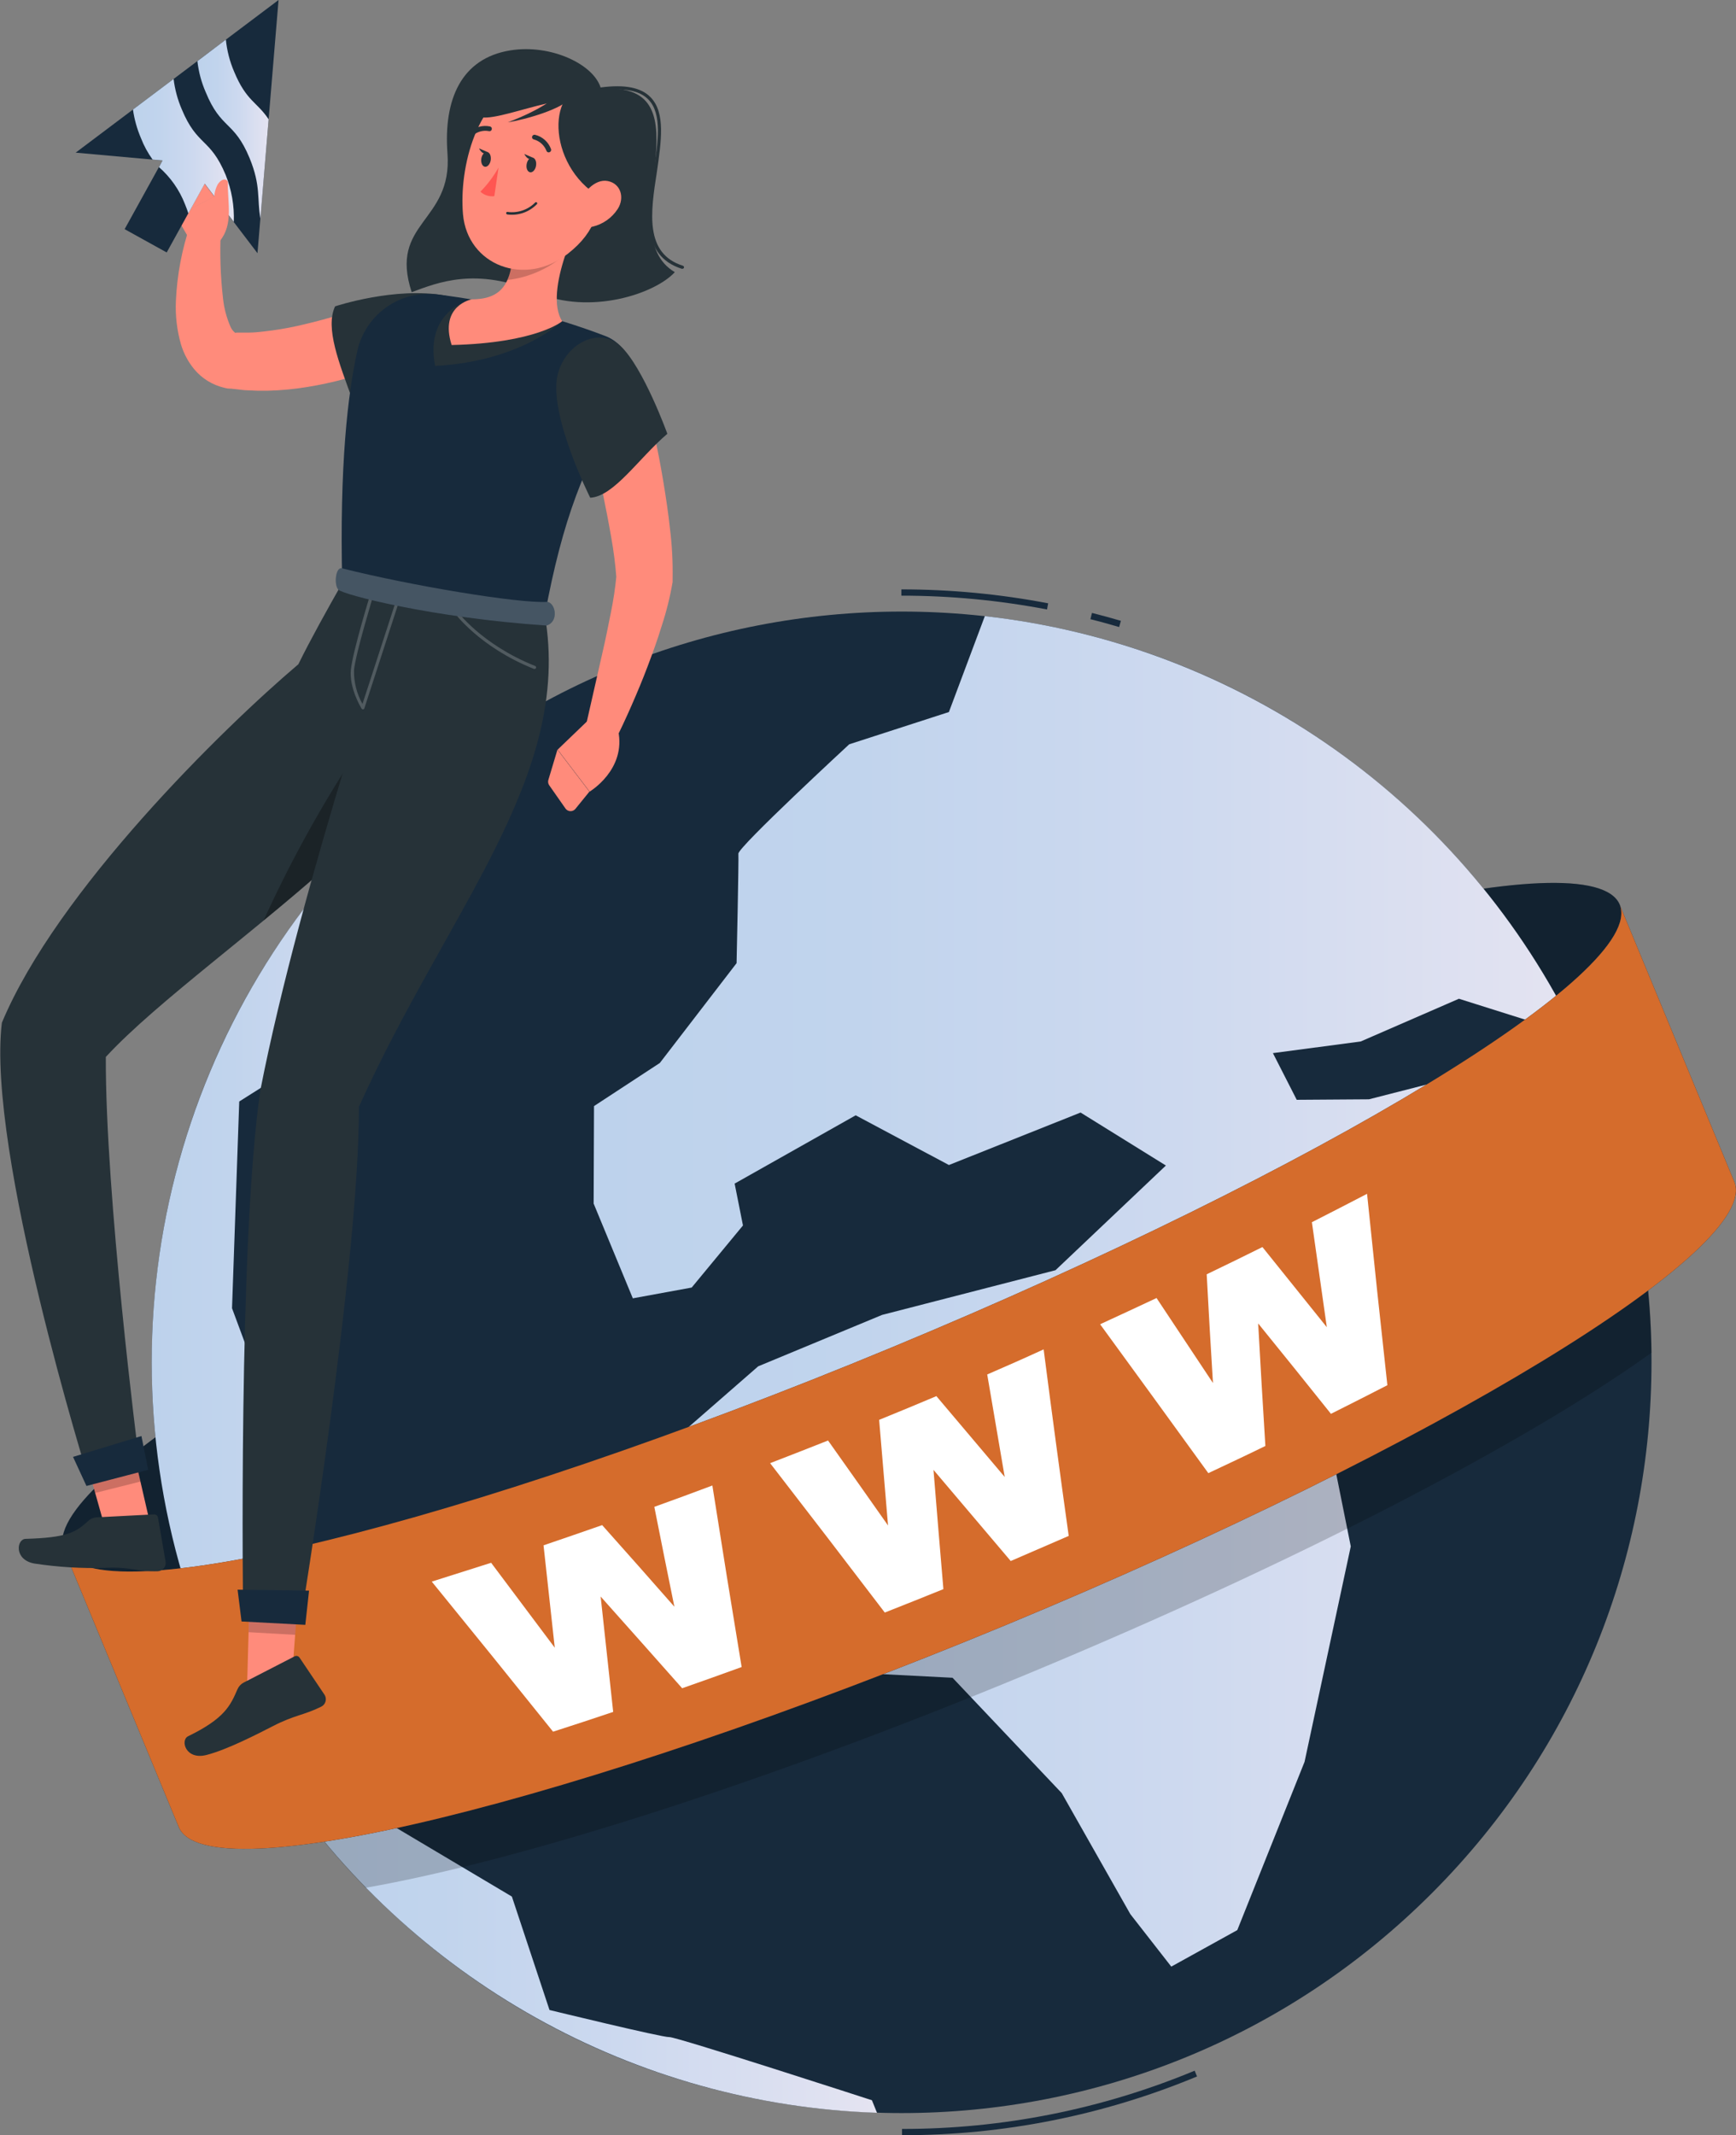 <svg xmlns="http://www.w3.org/2000/svg" width="327" height="402" viewBox="0 0 327 402" fill="none"><rect x="0" y="0" width="327" height="402" fill="#808080" stroke="none"/><g clip-path="url(#clip0_329_19142)"><path d="M167.964 253.743C248.892 220.199 310.294 182.854 305.11 170.331C299.927 157.808 230.12 174.848 149.192 208.393C68.265 241.937 6.862 279.282 12.046 291.805C17.23 304.328 87.037 287.288 167.964 253.743Z" fill="#172A3C"></path><path opacity="0.2" d="M167.964 253.743C248.892 220.199 310.294 182.854 305.11 170.331C299.927 157.808 230.12 174.848 149.192 208.393C68.265 241.937 6.862 279.282 12.046 291.805C17.23 304.328 87.037 287.288 167.964 253.743Z" fill="black"></path><path d="M210.803 118.051C209.02 117.531 207.26 117.035 205.395 116.574L205.69 115.393C207.508 115.853 209.339 116.35 211.134 116.882L210.803 118.051Z" fill="#172A3C"></path><path d="M197.221 114.742C188.179 113.013 178.995 112.142 169.789 112.143V110.961C179.066 110.962 188.322 111.84 197.434 113.584L197.221 114.742Z" fill="#172A3C"></path><path d="M169.906 401.989V400.807C188.824 400.828 207.559 397.101 225.03 389.841L225.479 390.928C207.866 398.249 188.978 402.008 169.906 401.989Z" fill="#172A3C"></path><path d="M269.714 356.424C324.874 301.226 324.874 211.734 269.714 156.536C214.554 101.338 125.122 101.338 69.962 156.536C14.802 211.733 14.802 301.226 69.962 356.424C125.122 411.622 214.554 411.622 269.714 356.424Z" fill="#172A3C"></path><path d="M274.807 188.031L297.043 195.039C286.661 173.491 270.981 154.934 251.472 141.109C231.964 127.284 209.266 118.642 185.508 115.995L178.741 134.051L159.965 140.125C159.965 140.125 139.004 159.481 139.087 160.722C139.17 161.963 138.745 181.331 138.745 181.331L124.29 200.12L111.891 208.238L111.82 226.59L119.201 244.433L130.289 242.401L139.949 230.714L138.379 222.832L161.181 209.975L178.741 219.334L203.54 209.455L219.612 219.429L198.816 239.139L166.153 247.553L142.819 257.231L119.968 277.154L125.53 301.97L143.728 314.035L179.426 315.867L199.997 337.586L212.916 360.369L220.627 370.248L233.062 363.371L245.733 331.689L254.436 291.134L249.713 267.594L239.876 274.555L232.791 259.512L218.62 244.965L213.826 235.441L244.777 250.401L277.251 245.473L288.564 221.142L276.755 202.129L257.861 206.962L244.257 207.056L239.77 198.265L256.302 196.078L274.807 188.031Z" fill="url(#paint0_linear_329_19142)"></path><path d="M103.506 378.414L96.421 357.06L63.014 337.208L52.02 334.455C64.47 353.276 81.239 368.844 100.928 379.859C120.616 390.873 142.652 397.014 165.196 397.77L164.239 395.406C164.239 395.406 127.325 383.424 126.085 383.518C124.845 383.613 103.506 378.414 103.506 378.414Z" fill="url(#paint1_linear_329_19142)"></path><path d="M43.706 246.3L45.064 207.375L68.682 192.451L84.659 153.856L74.48 152.155C54.278 170.653 39.884 194.629 33.049 221.164C26.214 247.699 27.234 275.649 35.983 301.615L58.798 286.927L43.706 246.3Z" fill="url(#paint2_linear_329_19142)"></path><path opacity="0.2" d="M297.633 196.279C276.613 213.686 229.142 239.328 171.833 263.069C115.54 286.407 64.632 301.757 37.094 304.723C37.791 306.685 38.546 308.623 39.349 310.561C46.22 327.268 56.243 342.494 68.871 355.406C97.768 350.337 143.456 335.92 193.361 315.228C244.233 294.123 287.383 271.671 311.107 254.655C310.898 236.707 307.254 218.965 300.373 202.389C299.487 200.321 298.59 198.276 297.633 196.279Z" fill="black"></path><path d="M305.096 170.33L326.683 222.49C331.867 235.015 270.473 272.357 189.546 305.905C108.62 339.453 38.818 356.482 33.669 343.967L12.047 291.76C17.231 304.286 87.033 287.246 167.924 253.698C248.815 220.15 310.292 182.856 305.096 170.33Z" fill="#172A3C"></path><path d="M305.096 170.33L326.683 222.49C331.867 235.015 270.473 272.357 189.546 305.905C108.62 339.453 38.818 356.482 33.669 343.967L12.047 291.76C17.231 304.286 87.033 287.246 167.924 253.698C248.815 220.15 310.292 182.856 305.096 170.33Z" fill="#D56C2C"></path><path d="M81.328 297.763C85.06 296.581 88.787 295.4 92.511 294.218C96.518 299.544 100.514 304.873 104.497 310.206C103.781 303.786 103.076 297.361 102.383 290.933C106.068 289.68 109.748 288.412 113.425 287.128C117.983 292.233 122.518 297.353 127.029 302.49C125.753 296.235 124.494 289.968 123.25 283.689C126.895 282.381 130.54 281.042 134.185 279.671C135.98 291.102 137.818 302.494 139.699 313.846C135.968 315.201 132.232 316.532 128.493 317.84C123.391 312.081 118.274 306.326 113.141 300.576C113.929 307.831 114.716 315.071 115.503 322.295C111.74 323.563 107.965 324.804 104.178 326.017C96.605 316.572 88.988 307.154 81.328 297.763Z" fill="white"></path><path d="M145.062 275.465C148.711 274.058 152.337 272.64 155.974 271.199C159.753 276.524 163.52 281.858 167.275 287.199C166.708 280.597 166.149 273.968 165.598 267.311C169.204 265.846 172.798 264.357 176.38 262.844C180.686 267.918 184.977 272.991 189.251 278.064C188.141 271.636 187.043 265.204 185.957 258.767C189.499 257.231 193.042 255.671 196.585 254.041C198.096 265.771 199.671 277.477 201.308 289.16C197.671 290.736 194.03 292.312 190.385 293.887C185.551 288.168 180.702 282.448 175.836 276.729C176.443 284.221 177.065 291.705 177.702 299.181C174.026 300.67 170.345 302.139 166.661 303.589C159.513 294.206 152.313 284.832 145.062 275.465Z" fill="white"></path><path d="M207.223 249.314C210.765 247.683 214.308 246.037 217.851 244.374C221.401 249.716 224.944 255.049 228.479 260.375C228.054 253.568 227.66 246.746 227.298 239.908C230.809 238.222 234.308 236.512 237.796 234.779C241.858 239.813 245.901 244.843 249.924 249.869C248.979 243.291 248.042 236.701 247.113 230.1C250.585 228.335 254.049 226.554 257.505 224.758C258.733 236.804 260.008 248.814 261.331 260.788C257.788 262.608 254.246 264.404 250.703 266.177C246.161 260.489 241.59 254.817 236.993 249.16C237.418 256.865 237.871 264.554 238.351 272.227C234.808 273.964 231.195 275.654 227.605 277.344C220.834 267.992 214.04 258.649 207.223 249.314Z" fill="white"></path><path d="M113.21 16.745C112.029 12.148 103.763 8.236 96.099 9.489C86.9 10.99 83.523 18.671 84.29 28.928C85.235 41.926 73.202 41.761 77.547 55.008C82.483 53.188 89.639 50.21 101.071 55.079C111.167 59.392 123.389 55.315 127.109 51.238C114.592 43.888 134.419 15.114 113.21 16.745Z" fill="#263238"></path><path d="M128.503 50.6H128.409C120.674 48.119 121.902 40.071 123.095 32.296C123.957 26.706 124.76 21.424 122.126 18.73C120.473 17.04 117.568 16.485 113.246 17.052C113.168 17.059 113.091 17.036 113.029 16.987C112.968 16.939 112.927 16.869 112.915 16.792C112.908 16.714 112.931 16.636 112.98 16.575C113.028 16.514 113.098 16.473 113.175 16.461C117.686 15.87 120.756 16.461 122.551 18.316C125.385 21.223 124.559 26.588 123.732 32.378C122.551 39.918 121.37 47.74 128.645 50.033C128.719 50.06 128.779 50.114 128.815 50.184C128.85 50.255 128.857 50.336 128.834 50.411C128.806 50.474 128.759 50.526 128.7 50.56C128.64 50.594 128.571 50.608 128.503 50.6Z" fill="#263238"></path><path d="M72.186 68.916C70.887 69.448 69.824 69.838 68.643 70.216C67.462 70.594 66.281 70.949 65.1 71.292C62.732 71.938 60.332 72.459 57.909 72.852C55.437 73.262 52.939 73.499 50.434 73.561H48.509L46.56 73.478C45.923 73.478 45.249 73.348 44.6 73.289L43.608 73.182L42.935 73.147C42.672 73.109 42.411 73.053 42.156 72.981C39.997 72.46 38.061 71.264 36.629 69.566C35.471 68.18 34.607 66.571 34.09 64.84C33.326 62.176 33.003 59.406 33.134 56.639C33.354 51.748 34.269 46.914 35.85 42.281C36.066 41.605 36.519 41.03 37.126 40.662C37.733 40.294 38.452 40.158 39.151 40.279C39.85 40.4 40.481 40.77 40.929 41.32C41.377 41.87 41.612 42.564 41.589 43.274V43.439C41.383 47.709 41.525 51.99 42.014 56.237C42.209 58.029 42.671 59.781 43.384 61.436C43.567 61.897 43.864 62.303 44.246 62.618C44.482 62.736 44.411 62.618 44.517 62.618C44.517 62.618 44.517 62.618 44.671 62.618H45.391C45.875 62.618 46.324 62.618 46.832 62.618C47.8 62.618 48.78 62.512 49.784 62.394C51.816 62.169 53.834 61.838 55.83 61.401C57.861 60.952 59.904 60.444 61.935 59.865C62.951 59.581 63.967 59.274 64.959 58.955L67.828 57.986L68.1 57.891C69.554 57.401 71.142 57.496 72.528 58.157C73.913 58.818 74.987 59.993 75.521 61.433C76.055 62.873 76.008 64.464 75.39 65.87C74.772 67.276 73.631 68.385 72.209 68.964L72.186 68.916Z" fill="#FF8B7B"></path><path d="M36.23 45.968L33.172 40.721L41.155 36.585C41.155 36.585 43.091 42.493 40.942 46.369L36.23 45.968Z" fill="#FF8B7B"></path><path d="M54.841 317.757L46.551 317.119L47.153 295.494L56.506 295.801L54.841 317.757Z" fill="#FF8B7B"></path><path d="M45.913 316.765L55.466 311.849C55.624 311.758 55.811 311.731 55.989 311.772C56.166 311.814 56.321 311.922 56.423 312.073L61.146 319.092C61.259 319.276 61.333 319.482 61.362 319.696C61.392 319.909 61.377 320.127 61.318 320.335C61.259 320.543 61.158 320.736 61.021 320.902C60.883 321.069 60.713 321.205 60.52 321.302C57.155 322.968 55.537 322.838 51.345 325.001C48.759 326.324 42.748 329.444 38.851 330.413C34.954 331.382 33.903 327.601 35.45 326.868C42.37 323.5 43.409 321.066 44.732 318.029C44.968 317.484 45.385 317.037 45.913 316.765Z" fill="#263238"></path><path opacity="0.2" d="M56.504 295.813L47.151 295.506L46.832 307.287L55.606 307.784L56.504 295.813Z" fill="black"></path><path d="M28.696 288.676L20.596 290.543L14.738 269.721L23.76 267.228L28.696 288.676Z" fill="#FF8B7B"></path><path d="M18.257 285.662L28.98 285.107C29.161 285.092 29.342 285.146 29.486 285.257C29.63 285.369 29.727 285.53 29.759 285.71L31.2 294.052C31.226 294.267 31.208 294.485 31.146 294.693C31.084 294.9 30.98 295.092 30.84 295.258C30.701 295.423 30.528 295.558 30.334 295.653C30.14 295.749 29.928 295.803 29.712 295.813C25.969 295.943 24.563 294.927 19.852 295.175C15.372 295.309 10.89 295.036 6.46 294.36C2.611 293.662 3.107 289.763 4.819 289.715C12.518 289.491 14.266 288.534 16.628 286.324C17.076 285.918 17.653 285.684 18.257 285.662Z" fill="#263238"></path><path opacity="0.2" d="M23.76 267.24L14.738 269.721L17.939 281.066L26.465 278.927L23.76 267.24Z" fill="black"></path><path d="M82.673 72.072C75.741 75.203 66.294 75.002 66.294 75.002C63.932 68.456 61.204 61.743 63.117 57.678C63.117 57.678 74.43 53.909 83.877 55.646C89.05 56.603 88.2 69.602 82.673 72.072Z" fill="#263238"></path><path d="M67.31 66.057C65.515 74.08 63.932 87.575 64.464 109.838L102.618 115.83C105.996 97.738 109.916 87.682 117.852 74.246C118.413 73.294 118.761 72.231 118.871 71.131C118.98 70.031 118.85 68.921 118.488 67.876C118.127 66.832 117.542 65.879 116.776 65.083C116.009 64.287 115.079 63.668 114.049 63.268C103.81 59.372 93.135 56.737 82.26 55.421C78.895 55.033 75.506 55.905 72.746 57.869C69.985 59.832 68.049 62.749 67.31 66.057Z" fill="#172A3C"></path><path d="M88.848 56.355C88.848 56.355 79.908 58.258 81.963 68.893C98.082 68.054 105.888 60.479 105.888 60.479L88.848 56.355Z" fill="#263238"></path><path d="M106.411 48.237C104.923 52.763 104.108 57.69 105.891 60.479C105.891 60.479 101.085 64.579 85.072 64.958C82.71 57.513 88.851 56.355 88.851 56.355C95.358 56.355 96.574 52.384 96.739 45.271L102.112 44.597C102.648 44.314 103.255 44.198 103.857 44.263C104.459 44.329 105.028 44.573 105.49 44.964C105.952 45.355 106.287 45.876 106.451 46.459C106.615 47.043 106.601 47.661 106.411 48.237Z" fill="#FF8B7B"></path><path opacity="0.2" d="M102.124 44.597C102.627 44.334 103.194 44.218 103.759 44.261C104.325 44.304 104.868 44.505 105.325 44.84C105.783 45.176 106.137 45.634 106.347 46.161C106.558 46.688 106.617 47.264 106.517 47.823C103.462 50.542 99.644 52.25 95.582 52.715C96.437 50.33 96.838 47.804 96.763 45.271L102.124 44.597Z" fill="black"></path><path d="M114.972 30.169C113.023 39.492 112.398 43.475 107.013 47.729C98.912 54.122 88.048 49.974 87.209 40.319C86.453 31.634 89.76 17.867 99.384 15.22C101.484 14.622 103.704 14.584 105.823 15.11C107.942 15.637 109.886 16.709 111.462 18.221C113.039 19.733 114.192 21.631 114.808 23.727C115.424 25.823 115.48 28.044 114.972 30.169Z" fill="#FF8B7B"></path><path d="M110.897 16.036C102.536 16.567 103.221 32.26 113.943 37.578C120.615 29.33 115.561 17.726 110.897 16.036Z" fill="#263238"></path><path d="M110.697 15.645C104.108 11.628 95.346 11.982 91.106 17.926C84.611 26.942 101.049 18.611 107.06 19.001C111.134 22.724 110.697 15.645 110.697 15.645Z" fill="#263238"></path><path d="M88.459 25.56C88.459 25.56 88.459 25.56 88.4 25.56C88.314 25.474 88.266 25.357 88.266 25.235C88.266 25.113 88.314 24.996 88.4 24.91C88.916 24.42 89.544 24.064 90.23 23.873C90.915 23.681 91.637 23.66 92.332 23.811C92.389 23.828 92.442 23.857 92.487 23.895C92.533 23.933 92.571 23.98 92.598 24.033C92.626 24.086 92.642 24.143 92.647 24.203C92.652 24.262 92.645 24.322 92.627 24.378C92.612 24.434 92.586 24.487 92.551 24.533C92.515 24.579 92.471 24.617 92.42 24.646C92.37 24.675 92.314 24.693 92.256 24.7C92.198 24.706 92.14 24.701 92.084 24.685C91.531 24.579 90.961 24.607 90.421 24.765C89.881 24.923 89.386 25.208 88.978 25.595C88.899 25.646 88.806 25.67 88.713 25.663C88.619 25.657 88.53 25.621 88.459 25.56Z" fill="#263238"></path><path d="M116.365 39.327C115.278 41.007 113.587 42.204 111.642 42.671C109.055 43.25 107.969 40.922 108.855 38.582C109.658 36.455 111.96 33.607 114.464 34.08C116.967 34.553 117.688 37.259 116.365 39.327Z" fill="#FF8B7B"></path><path d="M64.464 109.779C61.724 114.589 58.406 120.556 56.198 125.059C41.956 137.112 10.686 167.777 0.354 192.545C-2.575 216.675 16.709 278.49 16.709 278.49L26.05 273.763C26.05 273.763 19.826 225.065 19.933 198.985C39.276 178.034 97.009 144.462 91.683 114.01L64.464 109.779Z" fill="#263238"></path><path opacity="0.3" d="M72.459 133.862C63.589 146.235 55.947 159.446 49.645 173.307C64.878 160.757 80.773 146.742 87.976 132.728L72.459 133.862Z" fill="black"></path><path d="M75.436 111.504C75.436 111.504 56.636 166.394 49.043 205.248C44.827 234.105 45.795 303.896 45.795 303.896L56.636 305.184C56.636 305.184 67.689 237.733 67.606 208.368C84.269 171.404 107.886 146.223 102.62 115.77L75.436 111.504Z" fill="#263238"></path><path opacity="0.2" d="M68.348 133.543C68.298 133.54 68.25 133.526 68.207 133.501C68.164 133.477 68.127 133.442 68.1 133.401C68.005 133.236 65.738 129.513 66.092 126.075C66.447 122.636 69.635 112.249 69.777 111.8C69.8 111.725 69.853 111.662 69.922 111.625C69.992 111.589 70.073 111.581 70.149 111.605C70.224 111.628 70.287 111.681 70.323 111.751C70.36 111.82 70.367 111.902 70.343 111.977C70.343 112.083 67.025 122.825 66.683 126.157C66.635 128.385 67.185 130.585 68.277 132.527L74.654 112.922C74.678 112.849 74.73 112.789 74.798 112.753C74.867 112.718 74.946 112.711 75.02 112.733C75.057 112.744 75.091 112.762 75.121 112.787C75.151 112.811 75.175 112.841 75.193 112.876C75.211 112.91 75.221 112.948 75.224 112.986C75.227 113.025 75.222 113.063 75.209 113.1L68.631 133.354C68.616 133.409 68.584 133.459 68.54 133.495C68.495 133.531 68.44 133.552 68.383 133.555L68.348 133.543Z" fill="white"></path><path opacity="0.2" d="M100.694 125.933H100.576C90.219 121.797 85.531 115.298 85.484 115.192C85.461 115.161 85.445 115.126 85.437 115.089C85.428 115.052 85.427 115.013 85.434 114.976C85.441 114.938 85.455 114.902 85.475 114.87C85.496 114.839 85.523 114.811 85.555 114.79C85.586 114.767 85.622 114.751 85.66 114.742C85.698 114.734 85.738 114.733 85.776 114.739C85.814 114.746 85.851 114.76 85.884 114.781C85.917 114.802 85.946 114.829 85.968 114.861C85.968 114.92 90.621 121.325 100.8 125.378C100.872 125.409 100.93 125.467 100.96 125.54C100.991 125.612 100.993 125.694 100.965 125.768C100.94 125.818 100.902 125.861 100.854 125.89C100.805 125.92 100.75 125.934 100.694 125.933Z" fill="white"></path><path d="M44.754 299.287L45.498 305.266L57.508 305.905L58.216 299.464L44.754 299.287Z" fill="#172A3C"></path><path d="M13.758 274.283L16.285 279.754L27.917 276.717L26.641 270.359L13.758 274.283Z" fill="#172A3C"></path><path d="M100.976 31.161C100.87 31.929 100.374 32.496 99.878 32.437C99.382 32.378 99.075 31.716 99.193 30.948C99.311 30.18 99.796 29.613 100.291 29.672C100.787 29.731 101.094 30.405 100.976 31.161Z" fill="#263238"></path><path d="M92.44 30.121C92.334 30.878 91.838 31.456 91.354 31.397C90.87 31.338 90.551 30.665 90.657 29.897C90.763 29.129 91.259 28.561 91.755 28.62C92.251 28.68 92.535 29.353 92.44 30.121Z" fill="#263238"></path><path d="M91.966 28.691L90.231 27.935C90.231 27.935 90.951 29.495 91.966 28.691Z" fill="#263238"></path><path d="M93.905 31.54C92.977 33.203 91.829 34.733 90.492 36.089C90.84 36.415 91.255 36.659 91.709 36.804C92.162 36.949 92.642 36.991 93.114 36.928L93.905 31.54Z" fill="#FF5652"></path><path d="M95.44 40.319C95.403 40.296 95.374 40.262 95.355 40.222C95.336 40.183 95.329 40.139 95.334 40.095C95.345 40.035 95.378 39.982 95.425 39.945C95.473 39.908 95.533 39.89 95.593 39.894C96.541 40.027 97.507 39.936 98.413 39.628C99.32 39.32 100.142 38.804 100.813 38.121C100.856 38.082 100.913 38.06 100.972 38.06C101.031 38.06 101.088 38.082 101.132 38.121C101.153 38.142 101.169 38.167 101.181 38.195C101.192 38.222 101.198 38.251 101.198 38.281C101.198 38.311 101.192 38.34 101.181 38.367C101.169 38.395 101.153 38.42 101.132 38.441C100.411 39.184 99.525 39.746 98.546 40.081C97.567 40.415 96.523 40.513 95.499 40.367L95.44 40.319Z" fill="#263238"></path><path d="M103.08 28.597C103.018 28.547 102.969 28.482 102.939 28.408C102.741 27.889 102.424 27.425 102.014 27.051C101.603 26.678 101.111 26.406 100.577 26.257C100.518 26.249 100.462 26.229 100.412 26.197C100.361 26.166 100.318 26.125 100.285 26.076C100.251 26.027 100.229 25.971 100.218 25.913C100.207 25.855 100.209 25.795 100.223 25.737C100.248 25.62 100.317 25.517 100.416 25.449C100.515 25.381 100.635 25.353 100.754 25.371C101.442 25.533 102.078 25.863 102.608 26.331C103.137 26.799 103.543 27.391 103.789 28.053C103.832 28.165 103.831 28.289 103.784 28.399C103.738 28.509 103.651 28.597 103.541 28.644C103.467 28.68 103.385 28.695 103.304 28.687C103.222 28.678 103.145 28.647 103.08 28.597Z" fill="#263238"></path><path d="M100.494 29.743L98.758 28.987C98.758 28.987 99.478 30.535 100.494 29.743Z" fill="#263238"></path><path d="M121.252 73.407C122.031 76.302 122.645 79.138 123.283 82.009C123.921 84.881 124.464 87.776 124.948 90.683C125.432 93.59 125.881 96.591 126.2 99.546C126.587 102.661 126.753 105.801 126.696 108.94V109.259V109.566C126.218 112.371 125.531 115.136 124.641 117.838C123.85 120.45 122.929 122.967 121.984 125.472C121.039 127.977 120.012 130.423 118.949 132.846C117.886 135.268 116.765 137.679 115.536 140.066C115.207 140.705 114.656 141.202 113.987 141.464C113.317 141.726 112.576 141.735 111.9 141.488C111.225 141.242 110.663 140.757 110.319 140.125C109.976 139.494 109.874 138.758 110.034 138.057L113.482 122.884C114.06 120.379 114.568 117.874 115.052 115.416C115.535 113.073 115.889 110.707 116.115 108.326V108.952C115.923 106.321 115.592 103.702 115.123 101.105C114.651 98.376 114.108 95.622 113.541 92.834L111.746 84.562L109.88 76.29C109.571 74.794 109.853 73.237 110.667 71.944C111.48 70.652 112.762 69.725 114.244 69.359C115.726 68.992 117.292 69.213 118.614 69.977C119.936 70.74 120.911 71.987 121.335 73.454L121.252 73.407Z" fill="#FF8B7B"></path><path d="M105.121 70.24C103.043 77.578 111.179 93.708 111.179 93.708C115.643 93.472 120.307 86.276 125.704 81.667C125.704 81.667 121.205 69.188 116.871 65.123C113.033 61.543 106.762 64.414 105.121 70.24Z" fill="#263238"></path><path d="M31.991 38.7L33.172 40.769L41.154 36.633L39.773 34.541C39.413 33.991 38.874 33.583 38.247 33.387C37.62 33.191 36.945 33.219 36.336 33.466L33.396 34.647C33.021 34.801 32.682 35.033 32.404 35.328C32.125 35.622 31.912 35.973 31.779 36.356C31.646 36.74 31.596 37.147 31.633 37.551C31.669 37.956 31.791 38.347 31.991 38.7Z" fill="#FF8B7B"></path><path d="M110.944 135.458L105.039 141.13L111.062 149.035C111.062 149.035 118.017 144.911 116.435 137.502L110.944 135.458Z" fill="#FF8B7B"></path><path d="M103.28 146.872L105.004 141.129L111.026 149.035L108.357 152.32C108.241 152.45 108.098 152.552 107.938 152.62C107.778 152.688 107.605 152.72 107.431 152.713C107.258 152.706 107.088 152.661 106.933 152.581C106.779 152.501 106.644 152.387 106.539 152.249L103.445 147.83C103.351 147.691 103.288 147.534 103.259 147.369C103.231 147.204 103.238 147.035 103.28 146.872Z" fill="#FF8B7B"></path><path d="M64.404 106.99C63.223 106.707 62.857 110.098 63.754 111.032C64.652 111.965 81.468 116.326 102.924 117.767C105.286 117.118 104.696 113.537 103.09 113.312C97.717 113.655 77.181 110.216 64.404 106.99Z" fill="#172A3C"></path><path opacity="0.2" d="M64.404 106.99C63.223 106.707 62.857 110.098 63.754 111.032C64.652 111.965 81.468 116.326 102.924 117.767C105.286 117.118 104.696 113.537 103.09 113.312C97.717 113.655 77.181 110.216 64.404 106.99Z" fill="white"></path><path d="M52.468 0L14.254 28.739L30.621 30.216L23.477 43.144L31.4 47.528L38.545 34.6L48.5 47.669L52.468 0Z" fill="#172A3C"></path><path d="M34.222 20.538C33.449 18.729 32.936 16.819 32.699 14.866L25.047 20.621C25.306 22.48 25.814 24.297 26.558 26.021C27.111 27.449 27.845 28.799 28.743 30.039L30.621 30.204L29.948 31.468C32.114 33.36 33.792 35.748 34.836 38.429C35.084 39.055 35.309 39.61 35.474 40.189L38.568 34.588L44.036 41.773C44.153 38.756 43.634 35.748 42.512 32.946C39.572 25.879 37.151 27.604 34.222 20.538Z" fill="url(#paint3_linear_329_19142)"></path><path d="M50.599 22.464C48.426 19.167 46.418 19.084 44.104 13.495C43.278 11.574 42.752 9.537 42.545 7.457L37.184 11.51C37.409 13.519 37.934 15.482 38.742 17.335C41.647 24.426 44.08 22.689 47.009 29.755C49.181 35.049 48.378 37.353 49.051 41.147L50.599 22.464Z" fill="url(#paint4_linear_329_19142)"></path><path d="M41.415 45.365C44.001 42.21 42.843 38.169 42.914 34.316C42.914 33.855 41.97 33.253 40.989 34.742C40.414 35.862 40.211 37.138 40.411 38.381C38.474 39.256 37.151 41.855 38.651 44.833C39.528 45.194 40.467 45.375 41.415 45.365Z" fill="#FF8B7B"></path><path d="M107.473 18.375C106.139 20.467 98.935 22.523 95.664 23.031C102.289 20.502 104.58 18.304 104.58 18.304L107.473 18.375Z" fill="#263238"></path></g><defs><linearGradient id="paint0_linear_329_19142" x1="111.82" y1="243.122" x2="297.043" y2="243.122" gradientUnits="userSpaceOnUse"><stop stop-color="#BDD2EC"></stop><stop offset="0.27" stop-color="#C1D4ED"></stop><stop offset="0.59" stop-color="#CDD9EF"></stop><stop offset="0.94" stop-color="#E1E2F1"></stop><stop offset="1" stop-color="#E5E4F1"></stop></linearGradient><linearGradient id="paint1_linear_329_19142" x1="52.02" y1="366.112" x2="165.196" y2="366.112" gradientUnits="userSpaceOnUse"><stop stop-color="#BDD2EC"></stop><stop offset="0.27" stop-color="#C1D4ED"></stop><stop offset="0.59" stop-color="#CDD9EF"></stop><stop offset="0.94" stop-color="#E1E2F1"></stop><stop offset="1" stop-color="#E5E4F1"></stop></linearGradient><linearGradient id="paint2_linear_329_19142" x1="28.567" y1="226.885" x2="84.683" y2="226.885" gradientUnits="userSpaceOnUse"><stop stop-color="#BDD2EC"></stop><stop offset="0.27" stop-color="#C1D4ED"></stop><stop offset="0.59" stop-color="#CDD9EF"></stop><stop offset="0.94" stop-color="#E1E2F1"></stop><stop offset="1" stop-color="#E5E4F1"></stop></linearGradient><linearGradient id="paint3_linear_329_19142" x1="25.047" y1="28.313" x2="44.012" y2="28.313" gradientUnits="userSpaceOnUse"><stop stop-color="#BDD2EC"></stop><stop offset="0.27" stop-color="#C1D4ED"></stop><stop offset="0.59" stop-color="#CDD9EF"></stop><stop offset="0.94" stop-color="#E1E2F1"></stop><stop offset="1" stop-color="#E5E4F1"></stop></linearGradient><linearGradient id="paint4_linear_329_19142" x1="37.184" y1="24.308" x2="50.599" y2="24.308" gradientUnits="userSpaceOnUse"><stop stop-color="#BDD2EC"></stop><stop offset="0.27" stop-color="#C1D4ED"></stop><stop offset="0.59" stop-color="#CDD9EF"></stop><stop offset="0.94" stop-color="#E1E2F1"></stop><stop offset="1" stop-color="#E5E4F1"></stop></linearGradient><clipPath id="clip0_329_19142"><rect width="327" height="402" fill="white"></rect></clipPath></defs></svg>